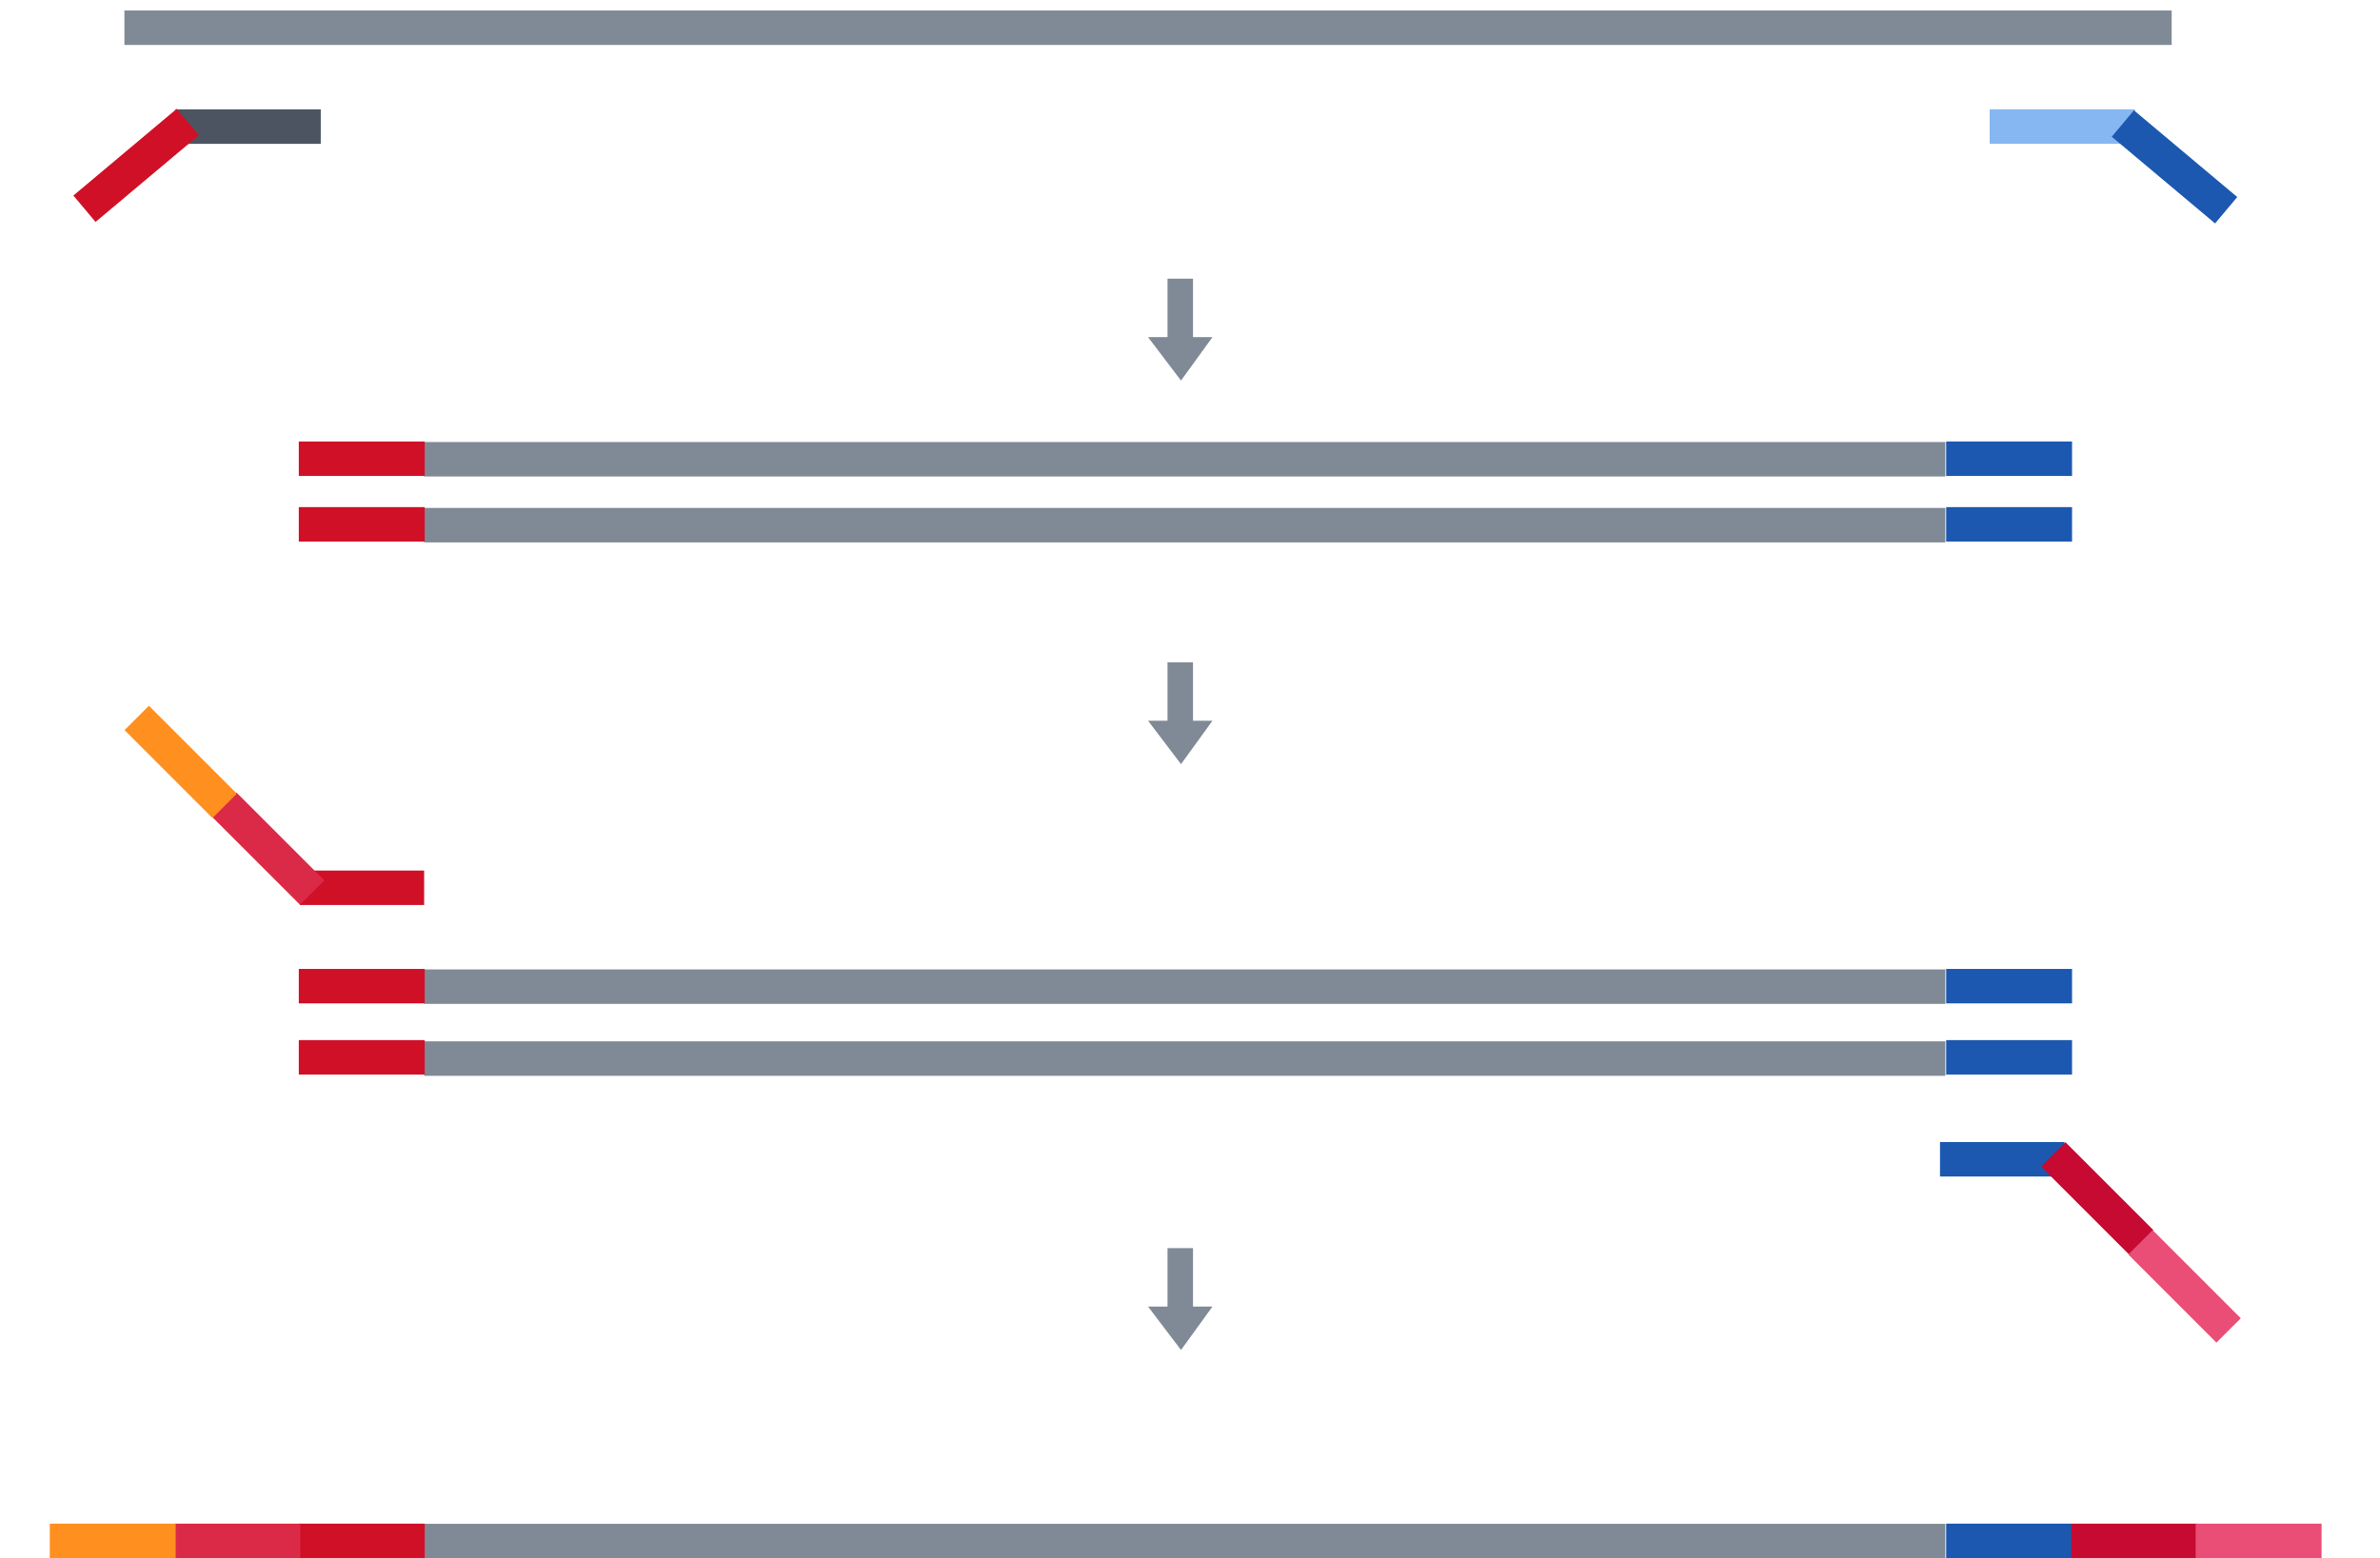 <?xml version="1.0" encoding="utf-8"?>
<!-- Generator: Adobe Illustrator 26.0.0, SVG Export Plug-In . SVG Version: 6.00 Build 0)  -->
<svg version="1.1" id="图层_1" xmlns="http://www.w3.org/2000/svg" xmlns:xlink="http://www.w3.org/1999/xlink" x="0px" y="0px"
	 viewBox="0 0 158.8 104" style="enable-background:new 0 0 158.8 104;" xml:space="preserve">
<style type="text/css">
	.st0{fill:#808A96;}
	.st1{fill:#D01027;}
	.st2{clip-path:url(#SVGID_00000147220657429353004100000016206120355796727203_);}
	.st3{fill:none;stroke:#D01027;stroke-width:3.216;stroke-miterlimit:10;}
	.st4{fill:#333333;}
	.st5{fill:#231815;}
	.st6{fill:#F93C28;}
	.st7{fill:#FFFFFF;}
	.st8{opacity:0.78;}
	.st9{opacity:0.6;}
	.st10{fill:#4C5461;}
	.st11{fill:#DB2A48;}
	.st12{fill:#FF8F1F;}
	.st13{fill:#1C58AF;}
	.st14{fill:#C60A32;}
	.st15{fill:#EA4E77;}
	.st16{fill:#86B7F2;}
	.st17{fill:#202020;}
	.st18{opacity:0.88;fill:#D01027;}
	.st19{opacity:0.58;fill:#D01027;}
	.st20{opacity:0.25;fill:#D01027;}
	.st21{opacity:0.18;fill:#D01027;}
	.st22{opacity:0.12;fill:#D01027;}
</style>
<rect x="8.3" y="0.7" class="st0" width="136.6" height="2.3"/>
<rect x="28.3" y="29.5" class="st0" width="101.5" height="2.3"/>
<rect x="11.7" y="7.3" class="st10" width="9.7" height="2.3"/>
<rect x="20" y="58.1" class="st1" width="8.3" height="2.3"/>
<rect x="13.7" y="55.5" transform="matrix(0.707 0.707 -0.707 0.707 45.323 3.961)" class="st11" width="8.3" height="2.3"/>
<rect x="7.9" y="49.7" transform="matrix(0.707 0.707 -0.707 0.707 39.489 6.378)" class="st12" width="8.3" height="2.3"/>
<rect x="129.5" y="76.2" transform="matrix(-1 -1.224647e-16 1.224647e-16 -1 267.243 154.722)" class="st13" width="8.3" height="2.3"/>
<rect x="135.8" y="78.8" transform="matrix(-0.707 -0.707 0.707 -0.707 182.35 235.445)" class="st14" width="8.3" height="2.3"/>
<rect x="141.6" y="84.6" transform="matrix(-0.707 -0.707 0.707 -0.707 188.185 249.532)" class="st15" width="8.3" height="2.3"/>
<rect x="4.6" y="9.9" transform="matrix(0.766 -0.643 0.643 0.766 -4.993 8.425)" class="st1" width="9" height="2.3"/>
<rect x="132.8" y="7.3" transform="matrix(-1 -4.469548e-11 4.469548e-11 -1 275.254 16.898)" class="st16" width="9.7" height="2.3"/>
<rect x="129.8" y="29.5" transform="matrix(-1 -5.245416e-11 5.245416e-11 -1 268.053 61.265)" class="st13" width="8.4" height="2.3"/>
<rect x="20" y="29.5" transform="matrix(-1 -5.245416e-11 5.245416e-11 -1 48.336 61.265)" class="st1" width="8.4" height="2.3"/>
<rect x="28.3" y="33.9" class="st0" width="101.5" height="2.3"/>
<rect x="129.8" y="33.9" transform="matrix(-1 -5.201896e-11 5.201896e-11 -1 268.053 70.046)" class="st13" width="8.4" height="2.3"/>
<rect x="20" y="33.9" transform="matrix(-1 -5.201896e-11 5.201896e-11 -1 48.336 70.046)" class="st1" width="8.4" height="2.3"/>
<rect x="28.3" y="64.7" class="st0" width="101.5" height="2.3"/>
<rect x="129.8" y="64.7" transform="matrix(-1 -5.180135e-11 5.180135e-11 -1 268.053 131.667)" class="st13" width="8.4" height="2.3"/>
<rect x="20" y="64.7" transform="matrix(-1 -5.180135e-11 5.180135e-11 -1 48.336 131.667)" class="st1" width="8.4" height="2.3"/>
<rect x="28.3" y="69.5" class="st0" width="101.5" height="2.3"/>
<rect x="129.8" y="69.5" transform="matrix(-1 -5.180135e-11 5.180135e-11 -1 268.053 141.218)" class="st13" width="8.4" height="2.3"/>
<rect x="20" y="69.5" transform="matrix(-1 -5.180135e-11 5.180135e-11 -1 48.336 141.218)" class="st1" width="8.4" height="2.3"/>
<rect x="28.3" y="101.7" class="st0" width="101.5" height="2.3"/>
<rect x="129.8" y="101.7" transform="matrix(-1 -5.201896e-11 5.201896e-11 -1 268.053 205.689)" class="st13" width="8.4" height="2.3"/>
<rect x="138.2" y="101.7" transform="matrix(-1 -5.201896e-11 5.201896e-11 -1 284.806 205.689)" class="st14" width="8.4" height="2.3"/>
<rect x="146.6" y="101.7" transform="matrix(-1 -5.201896e-11 5.201896e-11 -1 301.502 205.689)" class="st15" width="8.4" height="2.3"/>
<rect x="20" y="101.7" transform="matrix(-1 -5.201896e-11 5.201896e-11 -1 48.336 205.689)" class="st1" width="8.4" height="2.3"/>
<rect x="11.7" y="101.7" transform="matrix(-1 -5.201896e-11 5.201896e-11 -1 31.737 205.689)" class="st11" width="8.4" height="2.3"/>
<rect x="3.3" y="101.7" transform="matrix(-1 -5.201896e-11 5.201896e-11 -1 15.022 205.689)" class="st12" width="8.4" height="2.3"/>
<rect x="140.6" y="9.9" transform="matrix(-0.766 -0.643 0.643 -0.766 249.13 112.901)" class="st13" width="9" height="2.3"/>
<polygon class="st0" points="79.6,22.5 79.6,18.6 77.9,18.6 77.9,22.5 76.6,22.5 78.8,25.4 80.9,22.5 "/>
<polygon class="st0" points="79.6,48.1 79.6,44.2 77.9,44.2 77.9,48.1 76.6,48.1 78.8,51 80.9,48.1 "/>
<polygon class="st0" points="79.6,87.2 79.6,83.3 77.9,83.3 77.9,87.2 76.6,87.2 78.8,90.1 80.9,87.2 "/>
</svg>
